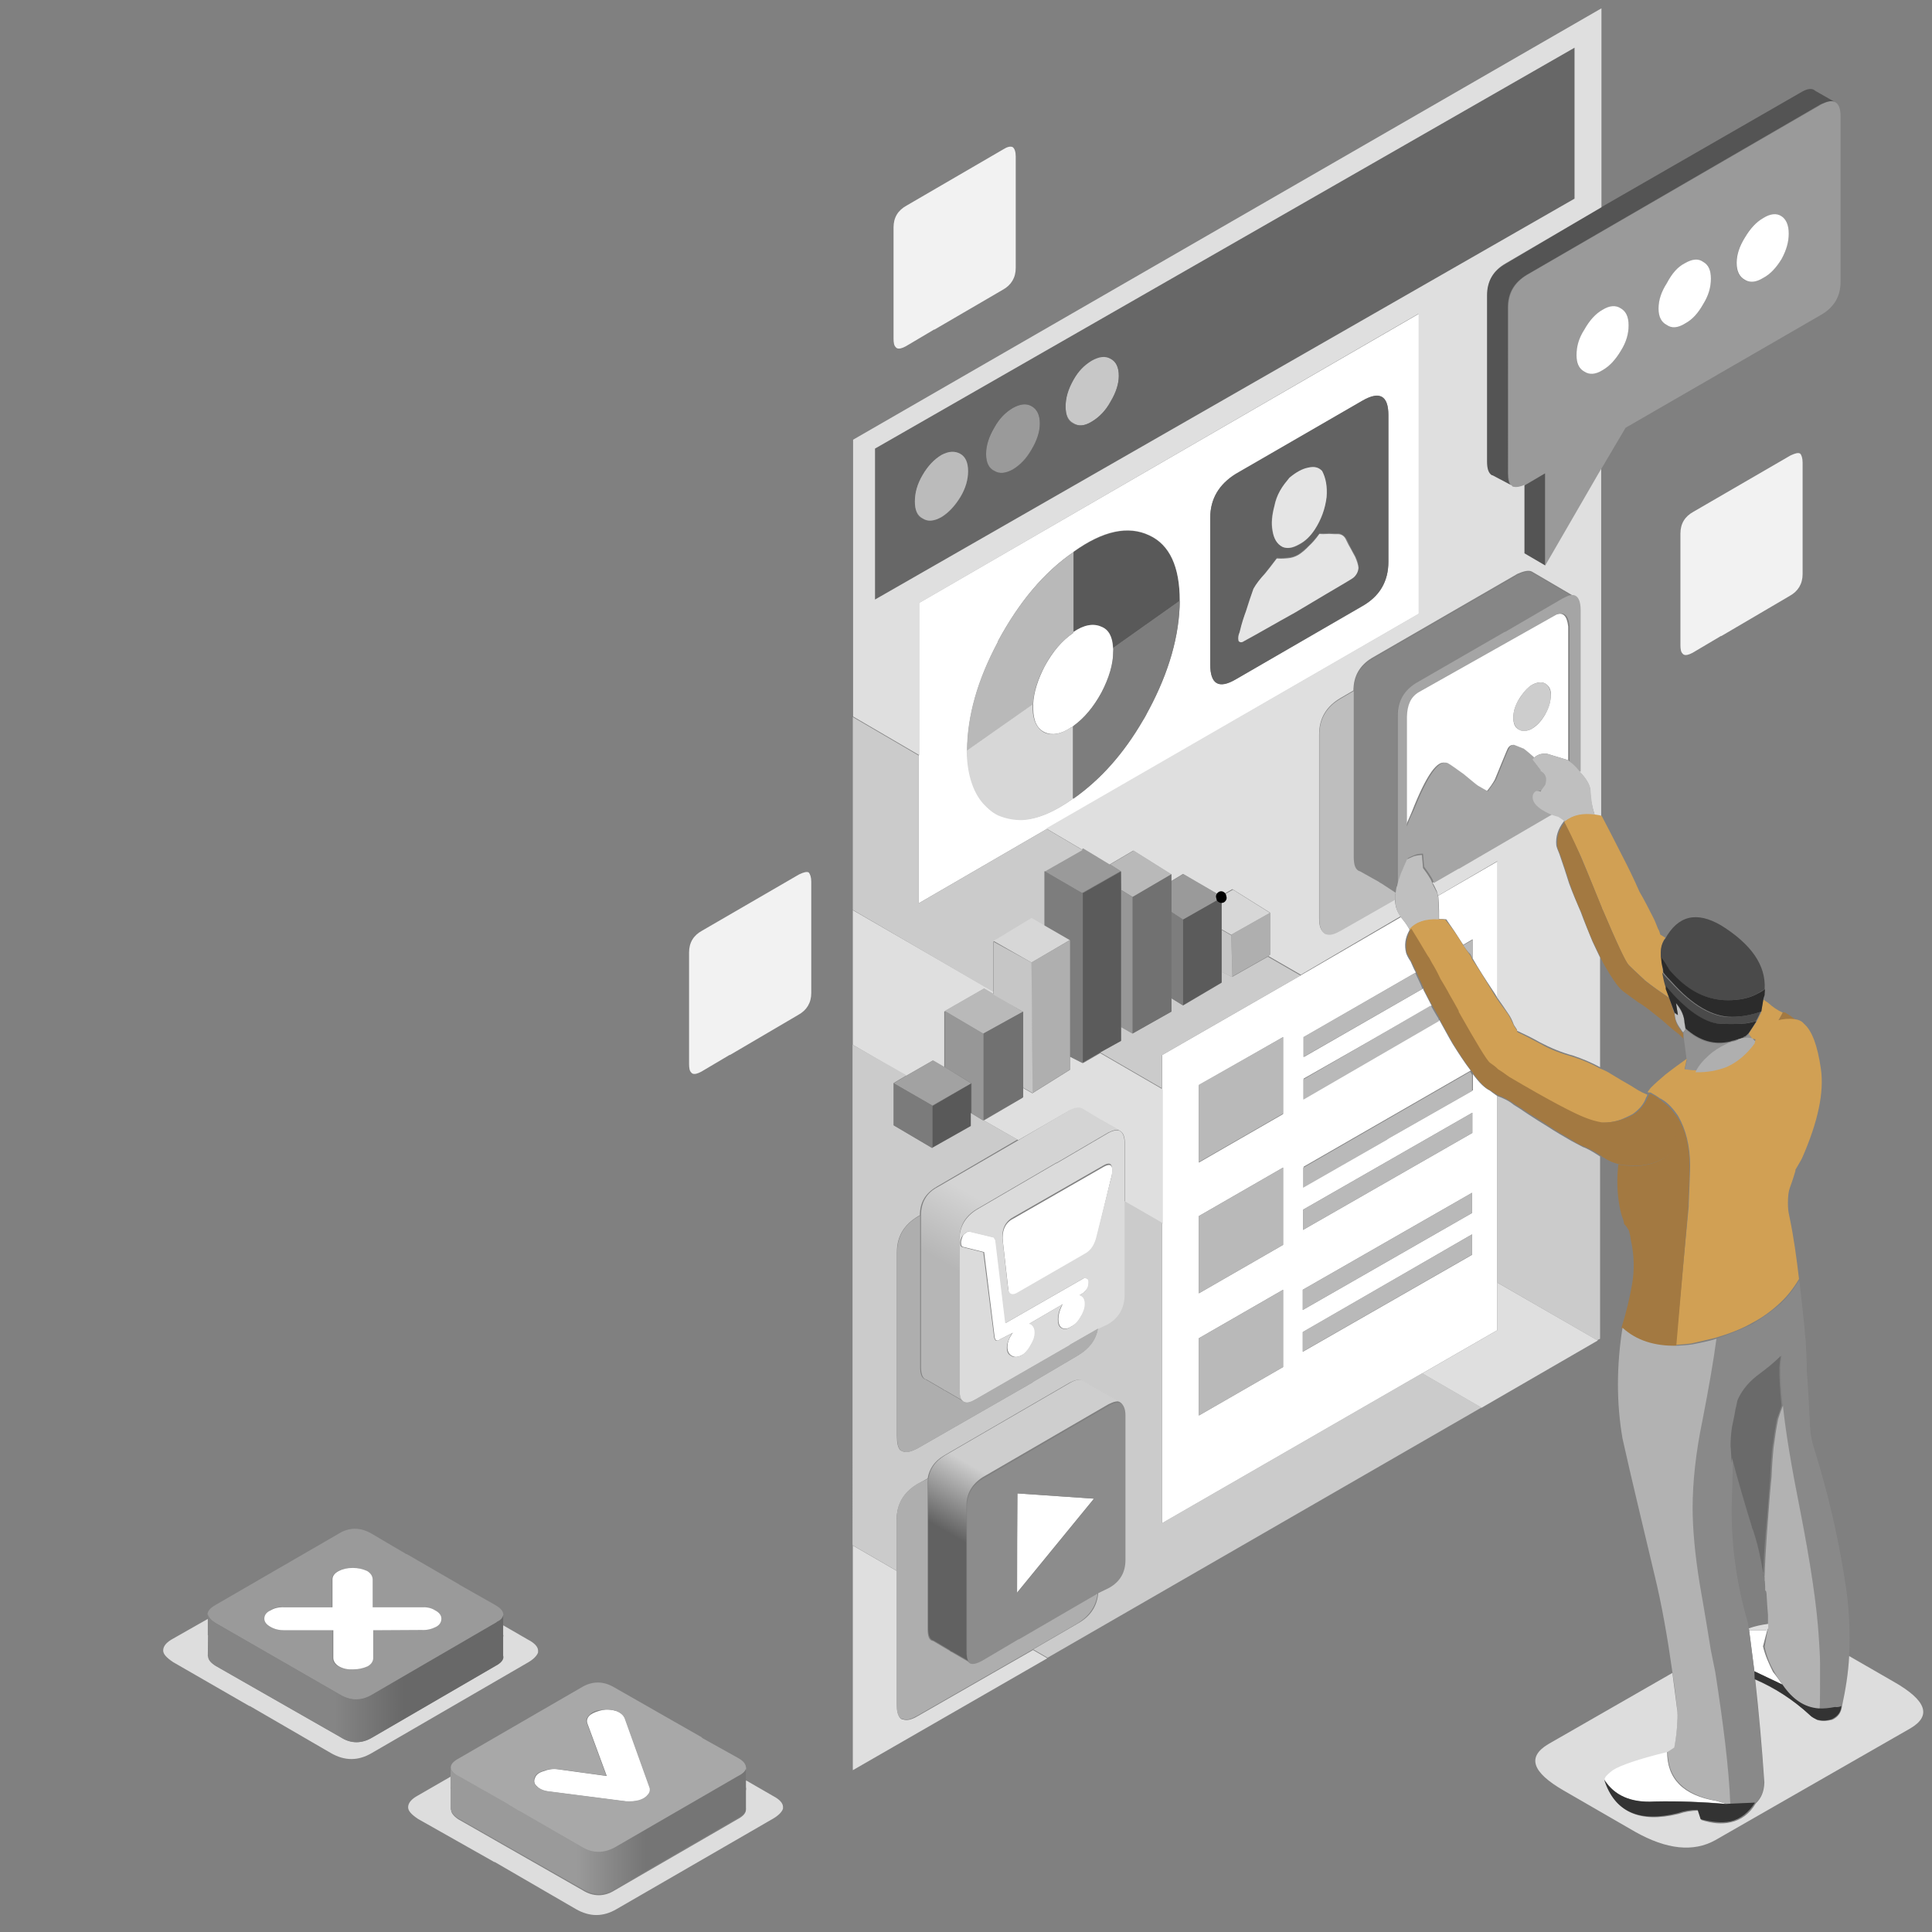<?xml version="1.0" encoding="utf-8"?>
<!-- Generator: Adobe Illustrator 24.0.2, SVG Export Plug-In . SVG Version: 6.00 Build 0)  -->
<svg version="1.1" id="Ebene_2_1_" xmlns="http://www.w3.org/2000/svg" xmlns:xlink="http://www.w3.org/1999/xlink" x="0px" y="0px"
	 viewBox="0 0 697.3 697.3" style="enable-background:new 0 0 697.3 697.3;" xml:space="preserve">
<rect x="0" y="0" width="697.3" height="697.3" fill="#808080" stroke="none"/>
<style type="text/css">
	.st0{fill-rule:evenodd;clip-rule:evenodd;fill:#9A9A9A;}
	.st1{fill-rule:evenodd;clip-rule:evenodd;fill:#545454;}
	.st2{fill-rule:evenodd;clip-rule:evenodd;fill:#C7C7C7;}
	.st3{fill-rule:evenodd;clip-rule:evenodd;fill:#676767;}
	.st4{fill-rule:evenodd;clip-rule:evenodd;fill:#BBBBBB;}
	.st5{fill-rule:evenodd;clip-rule:evenodd;fill:#595959;}
	.st6{fill-rule:evenodd;clip-rule:evenodd;fill:#FFFFFF;}
	.st7{fill-rule:evenodd;clip-rule:evenodd;fill:#626262;}
	.st8{fill-rule:evenodd;clip-rule:evenodd;fill:#E5E5E5;}
	.st9{fill-rule:evenodd;clip-rule:evenodd;fill:#DFDFDF;}
	.st10{fill-rule:evenodd;clip-rule:evenodd;fill:#CBCBCB;}
	.st11{fill-rule:evenodd;clip-rule:evenodd;fill:#7D7D7D;}
	.st12{fill-rule:evenodd;clip-rule:evenodd;fill:#B9B9B9;}
	.st13{fill-rule:evenodd;clip-rule:evenodd;fill:#D7D7D7;}
	.st14{fill-rule:evenodd;clip-rule:evenodd;fill:#AFAFAF;}
	.st15{fill-rule:evenodd;clip-rule:evenodd;fill:#C6C6C6;}
	.st16{fill-rule:evenodd;clip-rule:evenodd;fill:#A2A2A2;}
	.st17{fill-rule:evenodd;clip-rule:evenodd;fill:#7B7B7B;}
	.st18{fill-rule:evenodd;clip-rule:evenodd;fill:#979797;}
	.st19{fill-rule:evenodd;clip-rule:evenodd;fill:#717171;}
	.st20{fill-rule:evenodd;clip-rule:evenodd;fill:#5B5B5B;}
	.st21{fill-rule:evenodd;clip-rule:evenodd;fill:url(#SVGID_1_);}
	.st22{fill-rule:evenodd;clip-rule:evenodd;fill:#868686;}
	.st23{fill-rule:evenodd;clip-rule:evenodd;fill:#A5A5A5;}
	.st24{fill-rule:evenodd;clip-rule:evenodd;fill:#CDCDCD;}
	.st25{fill-rule:evenodd;clip-rule:evenodd;fill:#BFBFBF;}
	.st26{fill-rule:evenodd;clip-rule:evenodd;fill:#D1A054;}
	.st27{fill-rule:evenodd;clip-rule:evenodd;fill:#A37941;}
	.st28{fill-rule:evenodd;clip-rule:evenodd;fill:#BEBEBE;}
	.st29{fill-rule:evenodd;clip-rule:evenodd;fill:#4A4A4A;}
	.st30{fill-rule:evenodd;clip-rule:evenodd;fill:#2B2B2B;}
	.st31{fill-rule:evenodd;clip-rule:evenodd;fill:#929292;}
	.st32{fill-rule:evenodd;clip-rule:evenodd;fill:#898989;}
	.st33{fill-rule:evenodd;clip-rule:evenodd;fill:#6A6A6A;}
	.st34{fill-rule:evenodd;clip-rule:evenodd;fill:#B2B2B2;}
	.st35{fill-rule:evenodd;clip-rule:evenodd;fill:#DDDDDD;}
	.st36{fill-rule:evenodd;clip-rule:evenodd;fill:#333333;}
	.st37{fill-rule:evenodd;clip-rule:evenodd;fill:#DBDBDB;}
	.st38{fill-rule:evenodd;clip-rule:evenodd;fill:#AEAEAE;}
	.st39{fill-rule:evenodd;clip-rule:evenodd;fill:url(#SVGID_2_);}
	.st40{fill-rule:evenodd;clip-rule:evenodd;fill:#8C8C8C;}
	.st41{fill-rule:evenodd;clip-rule:evenodd;fill:#F2F2F2;}
	.st42{fill-rule:evenodd;clip-rule:evenodd;fill:url(#SVGID_3_);}
	.st43{fill-rule:evenodd;clip-rule:evenodd;fill:#A8A8A8;}
	.st44{fill-rule:evenodd;clip-rule:evenodd;fill:url(#SVGID_4_);}
</style>
<g>
	<path class="st0" d="M577.9,169.3l-20.2,34.9v-33.4l-6.8,4c-0.2,0.1-0.5,0.2-0.7,0.4c-1.7,0.7-2.9,1-3.8,0.7
		c-0.4,0-0.6-0.1-0.8-0.5c-0.8-0.8-1.2-2.4-1.2-4.7V111c0-5.2,2.3-9.1,6.8-11.8l106.2-61.5c2.3-1.2,3.8-1.6,5-0.8
		c1.2,0.6,1.9,2.3,1.9,5v59.8c0,5.2-2.3,9.1-6.8,11.8l-70.8,40.9L577.9,169.3z M372.3,146.6c2,1.1,3,3.2,3,6.2s-1,6.1-3,9.4
		c-1.9,3.2-4.1,5.6-6.8,7.2c-2.6,1.6-4.8,1.7-6.6,0.5c-2-1-3-3-3-6.1c0-3.1,1-6.2,3-9.6c1.9-3.2,4-5.5,6.6-7
		C368.2,145.8,370.3,145.5,372.3,146.6z M440.9,324l-13.9,7.9l-4.2-2.8v-11l4.3-2.6l13.6,7.9L440.9,324z M400.6,312l3.8,2.4
		l-13.9,7.9l-13.7-7.9l13.7-7.8l0.4-0.4L400.6,312z M645.6,84.3c0-3.1-0.8-5.2-2.8-6.2c-1.8-1-3.8-0.7-6.5,0.7
		c-2.6,1.6-4.8,3.7-6.6,7c-2,3.2-3,6.2-3,9.2c0,3,1,5,3,6.1c1.9,1,4,0.7,6.6-0.7c2.6-1.6,4.8-3.7,6.6-6.8
		C644.7,90.2,645.6,87.2,645.6,84.3z M617.5,100.6c0-3.1-0.8-5.2-2.8-6.1c-1.8-1.1-3.8-0.8-6.6,0.5c-2.6,1.6-4.8,3.8-6.5,7.2
		c-2,3.1-3,6.1-3,9.2c0,3,1,4.9,3,5.9c1.8,1.1,3.8,0.8,6.5-0.5c2.8-1.6,4.9-3.7,6.6-7C616.7,106.6,617.5,103.6,617.5,100.6z
		 M578.4,111.8c-2.6,1.6-4.8,3.8-6.6,7.2c-1.9,3.1-2.8,6.1-2.8,9.2c0,3,0.8,4.9,2.8,5.9c1.9,1.1,4,0.8,6.6-0.5
		c2.6-1.6,4.8-3.7,6.6-7c1.9-3.2,2.8-6.2,2.8-9.2c0-3-0.8-5-2.8-6.1C583.3,110.1,581,110.2,578.4,111.8z M74.9,582.6
		c0-1.1,1-2.3,3-3.4l44.4-25.7c3.7-2.3,7.7-2.3,11.6-0.1l12.9,7.6v-0.1l19,11h-0.1l12.9,7.3c1.8,1,2.8,2,3,3.1
		c0.1,0.2,0.1,0.5,0,0.7c-0.2,0.7-0.8,1.7-2,2.3c-0.2,0.1-0.5,0.2-0.7,0.5l-44.5,25.9c-3.7,2.3-7.7,2.3-11.6,0l-44.8-25.8
		c-1-0.6-1.9-1.2-2.3-1.9C75.2,583.6,75,583.1,74.9,582.6z M95.4,584.2c0,1.2,0.7,2.3,2.3,3c1.3,0.8,3,1.2,5,1.2H120v10
		c0,1.1,0.6,2.2,2,3c1.6,0.8,3.2,1.2,5.2,1.1c2,0,3.6-0.4,5.2-1.1c1.3-0.8,2-1.9,2-3v-10l17.4-0.1c2,0.1,3.6-0.2,5.2-1.1
		c1.3-0.7,2-1.8,2-3c0-1.1-0.7-2.2-2.3-3c-1.3-0.8-3-1.2-5-1.1h-17.4v-10c0-1.2-0.6-2.3-2-3.1c-1.6-0.7-3.2-1.1-5.2-1.1
		c-1.9,0-3.6,0.4-5,1.1c-1.6,0.8-2.3,1.9-2.3,3V580h-17.2c-2-0.1-3.6,0.2-5,1.1C96.2,582.1,95.4,582.9,95.4,584.2z"/>
	<path class="st1" d="M577.9,74.8l71.8-41.3c2.6-1.6,4.3-1.8,5.5-0.7l7,4c-1.1-0.6-2.8-0.2-5,0.8L551,99.2
		c-4.6,2.8-6.8,6.6-6.8,11.8v59.8c0,2.3,0.4,3.7,1.2,4.7l-6.8-3.6c-0.1-0.1-0.2-0.1-0.4-0.1c-1.1-0.7-1.7-2.4-1.7-5v-59.9
		c0-5.2,2.3-9,6.8-11.6L577.9,74.8z M557.7,204.1l-7.6-4.2v-24.6c0.2-0.1,0.5-0.2,0.7-0.4l6.8-4V204.1L557.7,204.1z"/>
	<path class="st2" d="M394,152.2c-2.6,1.6-4.8,1.7-6.6,0.5c-1.9-1-2.8-3-2.8-6.1c0-3.1,0.8-6.2,2.8-9.6c1.9-3.2,4-5.5,6.6-7
		c2.8-1.7,5-1.9,6.8-0.7c2,1.1,3,3.2,3,6.2c0,3-1,6.1-3,9.4C399,148.3,396.7,150.7,394,152.2z"/>
	<path class="st3" d="M372.3,146.6c-1.9-1.1-4.1-0.8-6.8,0.7c-2.6,1.6-4.8,3.7-6.6,7c-2,3.4-3,6.5-3,9.6c0,3.1,1,5.2,3,6.1
		c1.9,1.1,4,0.8,6.6-0.5c2.8-1.7,5-4,6.8-7.2c2-3.4,3-6.5,3-9.4C375.3,149.8,374.3,147.7,372.3,146.6z M394,152.2
		c2.8-1.7,5-4,6.8-7.1c2-3.4,3-6.5,3-9.4c0-3.1-1-5.2-3-6.2c-1.9-1.1-4.1-0.8-6.8,0.7c-2.6,1.6-4.8,3.7-6.6,7
		c-1.9,3.4-2.8,6.5-2.8,9.6c0,3.1,0.8,5.2,2.8,6.1C389.3,153.9,391.4,153.8,394,152.2z M346.6,163.8c-2-1.1-4.2-0.8-6.8,0.5
		c-2.8,1.7-5,4-6.8,7.2c-1.9,3.4-2.8,6.5-2.8,9.6s0.8,5.2,2.8,6.1c1.9,1.1,4.1,0.8,6.8-0.5c2.6-1.7,4.9-4,6.8-7.2
		c1.9-3.4,2.8-6.5,2.8-9.4C349.3,166.9,348.5,164.8,346.6,163.8z M315.8,216.4v-54.5L568.3,17.2v54.5L315.8,216.4z"/>
	<path class="st4" d="M346.6,163.8c1.9,1.1,2.8,3.2,2.8,6.2s-0.8,6.1-2.8,9.4c-2,3.2-4.2,5.6-6.8,7.2c-2.8,1.6-5,1.7-6.8,0.5
		c-1.9-1-2.8-3-2.8-6.1s0.8-6.2,2.8-9.6c1.9-3.2,4.1-5.6,6.8-7.2C342.4,162.8,344.6,162.7,346.6,163.8z"/>
	<path class="st5" d="M425.8,216.8l-24,17c-0.2-4-1.7-6.6-4.2-7.6c-2.9-1.3-6.2-0.7-10.1,1.9v-28.8v-0.1c10.8-7.6,19.8-9.5,27.3-5.9
		C422.1,196.7,425.8,204.6,425.8,216.8z M350.5,401.8v4.7l-14,7.9v-15.2l14-8.2V401.8z"/>
	<path class="st6" d="M425.8,216.8c0-12.2-3.6-20.2-11-23.6c-7.6-3.6-16.7-1.7-27.3,5.9v0.1c-10.7,7.3-19.7,18.1-27.3,32.2l-0.1,0.4
		c-7.2,13.6-10.9,26.5-11,38.9c0.1,8.5,2.2,14.9,5.9,19.1c1.6,1.9,3.2,3.4,5.4,4.3c2.9,1.1,5.6,1.7,8.5,1.7
		c5.6-0.2,11.9-2.9,18.7-7.8c9.7-6.7,18.1-16.1,25.1-28.3c0.7-1.2,1.3-2.5,2-3.6C421.9,242.5,425.7,229.2,425.8,216.8z M387.4,228.1
		c3.8-2.6,7.2-3.2,10.1-1.9c2.6,1,4,3.5,4.2,7.6c0.1,0.2,0.1,0.6,0.1,1.1c0,4.8-1.6,9.8-4.3,15.1c-2.9,5.3-6.2,9.2-10.1,12
		c0,0.1-0.1,0.1-0.1,0.1c-0.2,0.2-0.5,0.4-0.8,0.5c-3.6,2.4-6.7,2.9-9.4,1.7c-2.8-1.3-4.1-4.1-4.2-8.5c0-0.1,0-0.2,0-0.5
		c0-0.4,0-0.7,0-1.2c0.2-4.2,1.7-8.9,4.2-13.7c2.9-5.3,6.2-9.2,10.3-12C387.3,228.3,387.4,228.2,387.4,228.1z M436.8,186.9v52.9
		c0,7.1,3.1,8.9,9.2,5.4l45.7-26.4c6.2-3.6,9.4-8.9,9.4-16v-52.9c0-7-3.1-8.8-9.4-5.2l-45.6,26.5C440,174.8,436.8,180.1,436.8,186.9
		z M540.4,395.6v67.3v17.2l-27.1,15.6l-93.9,54.1V441.4v-48.5v-12.1l50.1-28.8l36.1-21c1.1,1.3,2.2,2.8,3,4.2
		c0.1,0.1,0.1,0.2,0.1,0.5c-1.6,2.8-1.9,5.5-1.2,8.3c0.2,0.6,0.7,1.7,1.6,3c0.6,1.3,1.2,2.8,1.9,4l-40.4,23.3v7.2l43-24.7
		c0.1,0.1,0.1,0.2,0.1,0.4c1,2,2,3.8,3,5.8l-46.2,26.3v7.3l49-28.4c1.7,3,3.2,5.9,4.8,8.6c2.2,3.5,4.2,6.6,6.5,9.6l-60.3,34.7v7.2
		L501,411v-0.1l30.6-17.4v-5.8c2.3,3.1,4.2,5,6.1,5.9C538.5,394.3,539.5,394.9,540.4,395.6z M463.1,374.3l-30.4,17.4v27.9l30.4-17.5
		V374.3z M331.7,272.5v-54.9l180.5-104.4v108.3l-134.4,77.7L331.6,326v-53.4h0.1V272.5z M645.6,84.3c0,2.9-0.8,5.9-2.6,9.2
		c-1.9,3.1-4,5.4-6.6,6.8c-2.6,1.6-4.8,1.8-6.6,0.7c-2-1.1-3-3.1-3-6.1c0-3,1-6,3-9.2c1.9-3.2,4-5.5,6.6-7c2.6-1.6,4.8-1.8,6.5-0.7
		C644.7,79.1,645.6,81.3,645.6,84.3z M578.4,111.8c2.6-1.6,4.8-1.7,6.6-0.5c1.9,1.1,2.8,3.1,2.8,6.1c0,3-0.8,6-2.8,9.2
		c-1.9,3.2-4,5.5-6.6,7c-2.6,1.6-4.8,1.7-6.6,0.5c-1.9-1-2.8-3-2.8-5.9c0-3.1,0.8-6.1,2.8-9.2C573.7,115.6,575.9,113.2,578.4,111.8z
		 M617.5,100.6c0,3-0.8,6-2.8,9.2c-1.8,3.2-3.8,5.5-6.6,7c-2.6,1.6-4.8,1.7-6.5,0.5c-2-1-3-3-3-5.9c0-3.1,1-6.1,3-9.2
		c1.8-3.4,3.8-5.8,6.5-7.2c2.8-1.6,4.9-1.7,6.6-0.5C616.7,95.6,617.5,97.6,617.5,100.6z M566.5,274.8c-0.2-0.1-0.5-0.2-0.7-0.5
		l-7.6-2.3c-2-0.1-3.5,0.4-4.7,1.7c-1.9-1.7-3.2-2.8-4.2-3.5c-0.1,0-0.2,0-0.4-0.1c-1.6-0.6-2.5-1-3-1.2c-0.7,0-1.2,0.4-1.7,1.2
		c-0.5,1-2,4.8-4.7,11.3c-0.7,1.3-1.8,2.9-3,4.3l-3.5-2c-0.7-0.6-2.5-2-5.2-4.2c-2.8-2.2-4.7-3.5-5.8-4c-3.1-1.6-7.2,4.2-12.4,17.4
		c-0.8,2-1.7,3.7-2.3,5.5v-39.6c0.1-4.2,1.7-7.2,4.3-8.9l49.7-28c2.8-1.1,4.2,0.2,4.7,4.2v48.7h0.4V274.8z M557.7,246.7
		c-1.3-0.7-3-0.5-4.8,0.5c-1.3,0.8-2.6,2.2-3.6,3.6c-0.4,0.5-0.7,1-1.1,1.6c-1.3,2.3-2,4.3-2,6.6c0,2.3,0.6,3.6,2,4.3
		c0.4,0.2,0.7,0.4,1.1,0.4c1.1,0.2,2.4,0,3.6-0.7c1.9-1.1,3.5-2.9,4.8-5.2c1.3-2.4,2-4.7,2-6.8C559.9,249.1,559.2,247.6,557.7,246.7
		z M519.1,323.3l21.4-12.4v49.3c-0.6-1-1.2-2-1.9-3c-2.4-3.6-4.8-7.3-7.1-11.3V339l-3.4,2c-2-3.2-4-6.2-6.1-9.2
		c-0.8-0.1-1.8-0.1-2.6-0.1c0-2,0-3.8-0.1-5.9C519.2,325.1,519.2,324.1,519.1,323.3z M531.3,445.5l-61.1,35.3v7.1l61.1-35V445.5z
		 M531.3,430.5l-61.1,35v7.3l61.1-35V430.5z M643.3,608l-10.1-4.8l-1.9-14.8h6.2l0.5-0.7l-1.7,6.5c0.8,3.4,2.2,6.4,3.6,9.2
		C641.2,605,642.3,606.6,643.3,608z M601.7,632c-0.1,10,5.8,16,17.8,18c1.3,0.4,2.6,0.7,3.6,1.1c-8.6-0.8-17.3-1.1-25.8-0.8
		c-8.5,0.5-14.5-2.2-18.1-7.8c-0.6-0.7,0.2-2,2.8-3.8C584.6,636.7,591.3,634.7,601.7,632z M463.1,421.4l-30.4,17.5v27.9l30.4-17.5
		V421.4z M470.3,443.9l61.1-35v-7.3l-61.1,35V443.9z M400.9,425.6l-5,20.9c-0.7,3.1-2.3,5.3-4.3,6.5l-24.1,13.9
		c-2.3,1.3-3.5,0.7-3.6-1.7l-1.9-16.8c-0.5-4.1,0.7-7.1,3.8-8.6l32.6-18.7c2.2-1.2,3.1-0.7,3.1,1.6
		C401.4,423.4,401.3,424.4,400.9,425.6z M463.1,465.5L432.7,483v27.9l30.4-17.5V465.5z M348.6,445c0.5-0.5,1-0.6,1.6-0.5l8.3,2
		c0.2,0,0.4,0.1,0.5,0.4c0.1,0.2,0.2,0.5,0.4,0.7l3.6,29.9l27.9-16c0.5-0.4,1-0.4,1.6,0c0.4,0.1,0.5,0.5,0.5,1.2
		c0,0.7-0.1,1.6-0.5,2.3c-0.5,0.7-1,1.2-1.6,1.7l-1.2,0.7c0.1,0,0.2,0,0.4,0.1c1,0.5,1.6,1.6,1.6,3c0,1.7-0.5,3.2-1.6,4.8
		c-1,1.8-2.2,2.9-3.5,3.5c-1.2,0.8-2.4,1-3.4,0.4c-0.8-0.5-1.2-1.6-1.2-3.1s0.4-3,1.2-4.7c0.1-0.2,0.2-0.5,0.4-0.7l-12,7
		c0.1,0.1,0.2,0.1,0.4,0.1c1,0.6,1.6,1.7,1.6,3.1c0,1.6-0.5,3-1.6,4.7c-0.8,1.8-2,3-3.4,3.6c-1.3,0.7-2.5,0.7-3.4,0.1
		c-1-0.5-1.6-1.6-1.6-3c0-1.6,0.5-3.1,1.6-4.8c0.1-0.1,0.2-0.2,0.4-0.5l-4.7,2.4c-0.5,0.4-0.8,0.5-1.2,0.4c-0.4-0.2-0.6-0.6-0.7-1.2
		l-3.8-30.7l-7.6-1.9c-0.5-0.1-0.7-0.5-0.7-1.1c-0.1-0.6,0-1.3,0.4-2.3C347.5,445.8,347.9,445.4,348.6,445z M367.2,539l27.6,1.9
		L366.9,575L367.2,539z M222.6,617.6c1.6,0.6,2.5,1.6,3,2.6l9,25.1c0.2,1,0,1.9-0.7,2.6c-0.7,0.8-1.8,1.6-3.1,1.9
		c-1.6,0.4-3,0.5-4.7,0.4l-28-3.6c-1.9-0.2-3.4-0.8-4.3-1.9c-1-0.8-1.2-1.9-0.7-3c0.4-1.1,1.3-1.9,3-2.4c1.8-0.7,3.5-1,5.4-0.7
		l17.5,2.4l-7-19c-0.4-1.1,0-2.2,1.1-3.1c1.1-0.8,2.6-1.3,4.3-1.7C219,616.9,220.8,617,222.6,617.6z M95.4,584.2
		c0-1.2,0.7-2.3,2.3-3c1.3-0.8,3-1.2,5-1.1H120v-10.1c0-1.1,0.7-2.2,2.3-3c1.3-0.7,3-1.1,5-1.1c2,0,3.6,0.4,5.2,1.1
		c1.3,0.8,2,1.9,2,3.1v10h17.5c2-0.1,3.6,0.2,5,1.1c1.6,0.8,2.3,1.9,2.3,3c0,1.2-0.6,2.3-2,3c-1.6,0.8-3.2,1.2-5.2,1.1l-17.4,0.1v10
		c0,1.1-0.6,2.2-2,3c-1.6,0.7-3.2,1.1-5.2,1.1c-2,0.1-3.6-0.2-5.2-1.1c-1.3-0.8-2-1.9-2-3v-10h-17.6c-2,0-3.6-0.4-5-1.2
		C96.2,586.4,95.4,585.4,95.4,584.2z"/>
	<path class="st7" d="M452.4,212.5c-0.8,2.2-1.8,4.7-2.6,7.8c-0.6,1.7-1.3,4.1-2.3,7.6c-0.5,1.1-0.6,2.2-0.4,3.1
		c0.5,0.7,1.1,0.7,2,0.1c4.6-2.5,10.7-5.9,18.4-10.3c9-5.3,15-8.9,18.2-10.8c1.3-0.7,2.4-1.3,3-1.9c1-1,1.6-2.2,1.7-3.4
		c-0.1-1.2-0.5-2.6-1.2-4l-1.9-3.5c-0.6-1.3-1.1-2.4-1.6-3.1c-0.6-0.8-1.3-1.3-2.4-1.6c-0.8,0-2,0-3.5-0.1c-1.6,0.1-2.6,0.1-3.5,0
		c-1.7,2.2-2.9,3.5-3.6,4.2c-1.6,1.6-2.9,2.6-4,3.4c-1.2,0.7-2.5,1.1-3.8,1.2c-1,0.2-2.4,0.2-4,0.1c-1.9,2.4-3.2,4.1-4.2,5.4
		C455,208.8,453.4,210.7,452.4,212.5z M462.9,197.4c1.7,0.7,3.5,0.5,5.8-0.7c2.3-1.1,4.1-3,5.8-5.5c2.4-3.5,3.7-7.3,4.2-11.6
		c0.4-3.7-0.1-7-1.6-9.4c-1.1-1.6-2.9-1.9-5.2-1.2c-2.2,0.5-4.2,1.8-6.6,3.6c-1.2,1.3-2.4,2.9-3.4,4.7c-1,1.8-1.7,3.5-2,5.4
		c-1,3.5-1.2,6.5-0.7,9C459.8,194.4,461.1,196.3,462.9,197.4z M436.8,186.9c0-6.8,3.1-12.1,9.2-15.9l45.7-26.4
		c6.2-3.6,9.4-1.9,9.4,5.2v52.9c0,7.1-3.1,12.5-9.4,16L446,245.2c-6.1,3.6-9.2,1.8-9.2-5.4V186.9z"/>
	<path class="st8" d="M462.9,197.4c-2-1-3.2-3-3.6-5.9c-0.5-2.6-0.2-5.6,0.7-9c0.4-1.9,1-3.6,2-5.4c1-1.8,2.2-3.2,3.4-4.7
		c2.4-2,4.6-3.2,6.6-3.6c2.4-0.6,4-0.1,5.2,1.2c1.3,2.5,1.9,5.6,1.6,9.4c-0.5,4.1-1.9,8-4.2,11.6c-1.7,2.6-3.5,4.3-5.8,5.5
		C466.5,197.8,464.6,198.1,462.9,197.4z M452.4,212.5c1-1.8,2.4-3.6,4.2-5.5c1-1.2,2.4-3,4.2-5.4c1.8,0.1,3.1,0,4-0.1
		c1.3-0.1,2.6-0.5,3.8-1.2c1.2-0.7,2.6-1.9,4-3.4c0.8-0.7,2.2-2.2,3.6-4.2c0.8,0.1,2,0.1,3.5,0c1.6,0.1,2.6,0.1,3.5,0.1
		c1,0.1,1.8,0.6,2.4,1.6c0.4,0.7,0.8,1.8,1.6,3.1l1.9,3.5c0.7,1.6,1.1,2.9,1.2,4c-0.1,1.2-0.6,2.4-1.7,3.4c-0.6,0.5-1.7,1.1-3,1.9
		c-3.2,1.9-9.2,5.4-18.2,10.8c-7.8,4.3-13.9,7.9-18.4,10.3c-0.8,0.6-1.6,0.5-2-0.1c-0.2-1-0.1-2,0.4-3.1c0.8-3.5,1.7-6,2.3-7.6
		C450.8,217.1,451.7,214.5,452.4,212.5z"/>
	<path class="st9" d="M557.7,204.1l20.2-34.9v125.6c-0.7-0.2-1.6-0.4-2.3-0.5c-1-3.1-1.6-5.9-1.6-8.5c0-2.2-1.3-4.6-4-7.3v-58.1
		c0-2.9-0.6-4.6-1.9-5.2l-15.2-8.9c-1.1-0.6-2.9-0.2-5.2,0.8l-52.6,30.4c-4.3,2.6-6.6,6.5-6.6,11.6v0.1l-4.8,2.8
		c-5,3-7.6,7.2-7.6,13.1v66.4c0,2.5,0.5,4.1,1.6,5c0.2,0.2,0.5,0.4,0.8,0.5c1.3,0.4,3.1-0.1,5.2-1.2l19.8-11.3c0,2.4,0.6,4.3,2,6.2
		l-36,21.1l-11.8-6.8l0.7-0.4v-15.2l-13.6-8.5l-4.2,2.4l-13.6-7.9l-4.3,2.6v-2.4l-13.7-8.6l-8.5,5l-9.6-5.8l-0.4,0.4l-12.9-7.6
		L512,221.5V113.2L331.7,217.7v54.8l-23.8-13.9v-99.9L578,3v71.8L543.5,95c-4.6,2.6-6.8,6.5-6.8,11.6v59.9c0,2.6,0.5,4.2,1.7,5
		c0.1,0,0.2,0,0.4,0.1l6.8,3.6c0.2,0.4,0.5,0.5,0.8,0.5c1,0.2,2.3,0,3.8-0.7v24.7L557.7,204.1z M540.4,462.9l36.3,20.9l-42,24.3
		l-21.4-12.4l27.1-15.6V462.9L540.4,462.9z M307.8,557.8l15.9,9.2v48.3c0,2.4,0.4,3.8,1.2,4.8c0.4,0.4,0.7,0.5,1.1,0.5
		c1.2,0.5,3,0.1,5.2-1.2l41.5-23.8l0.1-0.1l5.2,3l-70.2,40.4v-81H307.8z M307.8,377.1v-48.6l50.7,29.3v1.1l-3.4-2l-14.3,8.2v20.3
		l-4.2-2.6l-9.6,5.5L307.8,377.1z M315.8,216.4L568.3,71.7V17.2L315.8,161.9V216.4z M367.5,411.5l-12.4-7.1l14-8.2v-3.6l3.5,2
		l13.6-8.5v-4.8l4.7,2.4l6.2-3.6l22.6,13.1v48.5l-13.7-7.9v-20.9c0-2.5-0.5-4-1.7-4.7l-6.8-3.8h-0.1l-7-4.2
		c-1.1-0.5-2.6-0.1-4.7,0.8L367.5,411.5z M540.4,360.1v-49.3L519,323.3c-0.1-0.5-0.2-1-0.4-1.6c-0.5-1.1-1-2.2-1.6-3.1l9-5.2v0.1
		l33.7-19.8c0.8,0.4,1.8,0.6,2.6,0.8c0.7,0.4,1.6,0.8,2.4,1.7c-0.1,0-0.2,0.1-0.4,0.4c-2,2.6-2.9,5.4-2.6,8.5
		c0.1,0.6,0.5,1.7,1.1,3.1c1.2,3.5,2.4,7,3.5,10.6c1.3,3.6,2.8,7,4.2,10.3c1.3,3.6,2.8,7.1,4.2,10.6c1,2.2,1.9,4,2.8,5.9v39.6
		c-3.2-1.8-6.5-3.1-9.7-4.2c-4.1-1.1-8.2-2.8-12-4.8c-2.8-1.6-5.5-2.9-8.3-4.2v-0.4c-0.4-0.6-0.7-1.1-1.1-1.7c-0.6-1.6-1.2-2.9-2-4
		C543.2,364.1,541.9,362.2,540.4,360.1z"/>
	<path class="st10" d="M540.4,462.9v-67.3c0.7,0.2,1.3,0.5,2,0.8c1.7,0.7,3,1.6,4,2.4c1.2,0.7,3,1.9,5.2,3.4c2.4,1.6,4.7,3,6.8,4.3
		c2.9,1.9,5.8,3.6,8.6,5.2c1,0.6,2.5,1.3,4.3,2.3c1.8,0.6,3.7,1.8,6.2,3.4v65.8l-1.1,0.5L540.4,462.9z M307.8,328.4v-69.6l23.8,13.9
		v53.3l46.2-26.8l12.9,7.6l-13.7,7.8v19.8l-4.8-2.8l-13.7,8.3v18.1L307.8,328.4z M307.8,377.1l19.4,11l-4.7,2.8v15.2l13.9,8.2
		l14-7.9v-4.7l4.3,2.6l0.1-0.1l12.4,7.1l-29.1,17c-4,2.3-6.1,5.6-6.1,10.3l-0.7,0.4c-5,3-7.6,7.2-7.6,12.9v66.5c0,2.5,0.4,4.1,1.2,5
		c0.4,0.2,0.7,0.4,1.1,0.5c1.2,0.4,3,0,5.2-1.2l41.5-23.8v-0.1l16.3-9.6c4-2.4,6.5-5.6,7.2-9.7l3.4-1.9c4-2.4,6.1-5.9,6.1-10.8
		v-33.4l13.7,7.9v108.4l93.9-54.1l21.4,12.4l-156.6,90.3l-5.2-3l16.2-9.4c4.6-2.6,7-6.4,7.3-11.3l3.4-2c3.8-2.3,5.9-5.6,5.9-10.1
		v-52.2c0-2.4-0.5-3.7-1.6-4.3l-13.7-7.8c-1-0.5-2.5-0.1-4.3,0.8l-45.5,26.4c-3.2,1.9-5.2,4.6-5.8,8.2l-3.6,2c-5,3-7.6,7.2-7.6,13.1
		v18.2l-15.9-9.2V377.1H307.8z M419.6,392.9L397,379.8l7.6-4.2v-5l4.2,2.4l14-7.9v-4.8l4.2,2.6l13.9-8.2v-4l3.8,1.9l12.9-7.3
		l11.8,6.8l-50.1,28.8v12h0.2V392.9z"/>
	<path class="st11" d="M401.8,233.9l24-17c-0.1,12.4-3.8,25.6-11.3,39.5c-0.6,1.2-1.2,2.5-2,3.6c-7,12-15.4,21.5-25.1,28.3v-26.2
		c3.8-2.8,7.2-6.7,10.1-12c3-5.3,4.3-10.3,4.3-15.1C401.9,234.5,401.9,234.1,401.8,233.9z M390.7,322.4v61.3l-4.7-2.4v-41.9l-9-5.2
		v-19.8L390.7,322.4z M427,331.9v31l-4.2-2.6v-31.1L427,331.9z"/>
	<path class="st12" d="M387.4,199.3v28.8c0,0.1,0,0.2-0.1,0.4c-4,2.8-7.6,6.7-10.3,12c-2.6,4.8-4,9.4-4.2,13.7l-23.8,16.7
		c0.1-12.4,3.7-25.4,11-38.9l0.1-0.4C367.7,217.4,376.7,206.7,387.4,199.3z M404.5,314.4l-3.8-2.4l8.5-5l13.7,8.6l-14,8.2l-4.2-2.6
		L404.5,314.4L404.5,314.4z M369.1,365.2l-14.3,7.9l-13.9-8.2l14.3-8.2l3.4,2L369.1,365.2z M510.8,351.1c0.8,1.9,1.8,3.7,2.6,5.8
		l-43,24.6v-7.2L510.8,351.1z M516.4,362.9c0.7,1.3,1.6,2.8,2.3,4c0.4,0.5,0.6,1,0.7,1.6l-49,28.4v-7.3L516.4,362.9z M463.1,374.3
		v27.6l-30.4,17.5v-27.9L463.1,374.3z M528.1,341.2l3.4-2v6.8c-0.2-0.5-0.5-1-0.8-1.6C529.6,343.4,528.9,342.3,528.1,341.2z
		 M531.3,387.9v5.9l-30.6,17.4v0.1l-30.4,17.4v-7.2l60.3-34.7c0.2,0.2,0.4,0.5,0.5,0.8L531.3,387.9z M531.3,445.5v7.3l-61.1,35v-7.1
		L531.3,445.5z M531.3,430.5v7.3l-61.1,35v-7.3L531.3,430.5z M470.3,443.9v-7.3l61.1-35v7.3L470.3,443.9z M463.1,421.4v27.9
		l-30.4,17.5v-27.9L463.1,421.4z M463.1,465.5v27.9l-30.4,17.5V483L463.1,465.5z"/>
	<path class="st13" d="M387.4,288.2c-6.8,4.9-13.1,7.6-18.7,7.8c-2.9,0-5.6-0.5-8.5-1.7c-2.2-1.1-3.8-2.6-5.4-4.3
		c-3.7-4.2-5.8-10.8-5.9-19.1l23.8-16.7c0,0.5,0,0.8,0,1.2c0,0.2,0,0.4,0,0.5c0.1,4.2,1.6,7.1,4.2,8.5c2.8,1.2,5.9,0.6,9.4-1.7
		c0.4-0.1,0.6-0.2,0.8-0.5c0.1,0,0.1,0,0.1-0.1v26h0.1V288.2z M458.4,329.5l-14,7.9l-3.5-2V324l-0.1-0.5l4.2-2.4L458.4,329.5z
		 M372.3,347.4l-13.7-7.8l13.7-8.3l4.8,2.8l9,5.2L372.3,347.4z"/>
	<path class="st14" d="M457.7,345.1l-12.9,7.3l-0.4-15.1l14-7.9v15.2L457.7,345.1z M386.2,339.3v41.9v4.8l-13.6,8.5l-0.4-47.1
		L386.2,339.3z"/>
	<path class="st15" d="M372.3,347.4l0.4,47.1l-3.5-2v-27.3l-10.6-6.2v-1.1v-18L372.3,347.4z M440.9,350.8v-15.2l3.5,2l0.4,15.1
		L440.9,350.8z"/>
	<polygon class="st16" points="341.1,385.2 350.5,391 336.5,399 322.6,391 327.2,388.2 336.8,382.7 	"/>
	<polygon class="st17" points="336.5,399 336.5,414.4 322.6,406.2 322.6,391 	"/>
	<path class="st18" d="M341.1,385.2v-20.3l13.9,8.2v31.4l-4.3-2.6V391L341.1,385.2z M408.8,373.1l-4.2-2.4v-49.5l4.2,2.6V373.1z"/>
	<path class="st19" d="M422.8,360.3v4.8l-14,7.9v-49.3l14-8.2v2.4v11V360.3z M355.1,404.2l-0.1,0.1V373l14.3-7.9v27.3v3.6
		L355.1,404.2z"/>
	<path class="st20" d="M390.7,322.4l13.9-7.9v6.8v49.4v5l-7.6,4.2l-6.2,3.6v-61.3h-0.1V322.4z M427,331.9l13.9-7.9v11.4v15.2v4
		l-13.9,8.2V331.9L427,331.9z"/>
	
		<linearGradient id="SVGID_1_" gradientUnits="userSpaceOnUse" x1="328.216" y1="584.922" x2="383.293" y2="489.584" gradientTransform="matrix(1 0 0 1 0 -94)">
		<stop  offset="0.333" style="stop-color:#B6B6B6"/>
		<stop  offset="0.573" style="stop-color:#D4D4D4"/>
	</linearGradient>
	<path class="st21" d="M404.2,408c-1-0.5-2.5-0.1-4.3,0.8l-18.6,10.9v-0.1l-28.8,16.8c-4.1,2.5-6.2,6-6.2,10.8v54.1
		c0,2.2,0.4,3.5,1.2,4.2l-6.2-3.6c-0.2,0-0.5-0.1-0.7-0.4l-6.2-3.6c-1.3-0.2-2-1.8-2-4.7v-54.5c0-4.7,2-8.2,6.1-10.3l29.3-17
		l18-10.6c2-1.1,3.5-1.3,4.7-0.8l7,4.2h0.1L404.2,408z"/>
	<path class="st22" d="M504.1,319.8c-0.1,0.7-0.2,1.6-0.4,2.4l-5.2-3.1c-0.4-0.1-0.6-0.2-0.8-0.5l-6.8-3.8c-1.6-0.4-2.3-2.2-2.3-5.2
		v-59.9v-0.1c0-5.2,2.3-9,6.6-11.6l52.6-30.4c2.4-1.2,4-1.6,5.2-0.8l15.2,8.9c-1.1-0.5-2.8-0.1-4.8,1.1l-20.6,12v-0.1L511,247
		c-4.6,2.8-6.8,6.6-6.8,11.8V319C504.1,319,504.1,319.3,504.1,319.8z"/>
	<path class="st23" d="M570.1,278.5c-1-1.2-2.3-2.5-3.6-3.6v-48.9c-0.4-3.8-1.9-5.4-4.7-4.2l-49.7,28c-2.9,1.7-4.2,4.6-4.3,8.9v39.6
		c0.6-1.8,1.3-3.6,2.3-5.5c5.2-13,9.2-18.7,12.4-17.4c1.1,0.6,3,2,5.8,4c2.8,2.3,4.3,3.6,5.2,4.2l3.5,2c1.2-1.7,2.3-3.1,3-4.3
		c2.6-6.5,4.1-10.2,4.7-11.3c0.4-0.8,0.8-1.2,1.7-1.2c0.5,0.2,1.6,0.6,3,1.2c0.1,0.1,0.2,0.1,0.4,0.1c1,0.7,2.4,1.9,4.2,3.5
		c-0.1,0.1-0.2,0.2-0.4,0.4l3.1,4h-0.4c2.2,1,2.8,2.8,1.9,5.2c-0.8,1.2-1.3,2-1.6,2.4c-1.3-0.5-2.3-0.1-2.8,1.1
		c-0.8,2.6,1.2,5,6.5,7.2l-33.8,19.7v-0.1l-9,5.2c-0.2-0.8-0.6-1.7-1.1-2.4c-0.7-1.2-1.6-2.4-2.4-3.5l-0.4-4.7c-1,0-1.9,0.1-2.8,0.4
		c-0.8,0.4-1.8,0.7-2.6,1.2c-1.7,3.1-2.9,6.4-3.6,9.7l-0.1,0.1c0-0.5,0-0.8,0-1.2v-60.1c0-5.2,2.3-9.1,6.8-11.8l31.9-18.4v0.1
		l20.6-12c2.2-1.2,3.6-1.7,4.8-1.1c1.2,0.6,1.9,2.4,1.9,5.2v58.3H570.1z"/>
	<path class="st24" d="M557.7,246.7c1.3,0.8,2,2.4,2,4.3c0,2.3-0.6,4.6-2,6.8c-1.3,2.3-3,4-4.8,5.2c-1.3,0.7-2.6,1-3.6,0.7
		c-0.4,0-0.7-0.1-1.1-0.4c-1.3-0.7-2-2.3-2-4.3c0-2.3,0.6-4.3,2-6.6c0.4-0.5,0.7-1,1.1-1.6c1.1-1.7,2.4-2.9,3.6-3.6
		C554.8,246.2,556.5,246,557.7,246.7z"/>
	<path class="st25" d="M509.1,335.3c-0.1,0.1-0.2,0.2-0.4,0.5c0-0.2,0-0.4-0.1-0.5c-0.8-1.6-1.9-2.9-3-4.2c-1.3-1.9-2-3.8-2-6.2
		c0-0.4,0-0.6,0-0.8c0-0.6,0-1.1,0.1-1.7c0.1-0.8,0.2-1.7,0.4-2.4l0.1-0.1c0.8-3.5,2.2-6.7,3.6-9.7c0.8-0.5,1.8-0.8,2.6-1.2
		c0.8-0.2,1.8-0.4,2.8-0.4l0.4,4.7c0.8,1.1,1.7,2.3,2.4,3.5c0.5,0.7,0.8,1.6,1.1,2.4c0.5,1,1,2,1.6,3.1c0.1,0.5,0.2,1,0.4,1.6
		c0.1,0.8,0.1,1.8,0.1,2.6c0.1,2,0.1,3.8,0.1,5.9C514.9,331.6,511.5,332.6,509.1,335.3z M575.6,294.2c-4.3-0.6-8,0.1-10.8,2.3
		c-0.8-0.7-1.7-1.2-2.4-1.7c-0.8-0.2-1.8-0.5-2.6-0.8c-5.2-2.3-7.2-4.7-6.5-7.2c0.5-1.2,1.3-1.7,2.8-1.1c0.1-0.4,0.6-1.1,1.6-2.4
		c0.8-2.5,0.2-4.1-1.9-5.2h0.4l-3.1-4c0.1-0.1,0.2-0.2,0.4-0.4c1.1-1.2,2.6-1.8,4.7-1.7l7.6,2.3c0.2,0.2,0.5,0.4,0.7,0.5
		c1.6,1.2,2.8,2.5,3.6,3.6c2.8,2.9,4,5.3,4,7.3C574.3,288.4,574.6,291.2,575.6,294.2z M608.3,371.5l-0.8,1.1
		c-0.4-0.4-0.6-0.7-0.8-1.1c-1.3-1.7-2.2-3.5-2.3-5.8l1.2,0.8l-0.7-4.3c2,2.4,3,4.8,3.1,7.2C608,370.2,608.1,370.8,608.3,371.5z"/>
	<path class="st26" d="M602.4,360.1c-2.8-1.9-5.6-3.8-8.6-6.2c-3.1-2.9-5.2-4.8-6.1-5.8c-1.1-1.1-4.1-7.7-9.2-19.6
		c-0.2-0.5-0.4-0.8-0.5-1.2c-4.6-11.3-7.2-17.9-8.2-19.8c-1.9-3.8-3.6-7.6-5.2-10.8c0.1-0.2,0.2-0.4,0.4-0.4
		c2.8-2.2,6.2-2.9,10.8-2.3c0.7,0.1,1.6,0.2,2.3,0.5c2.4,4.6,4.7,9,7,13.6c2.4,4.6,4.6,9.1,6.6,13.7c1.8,3.1,3.4,6.2,5,9.4
		c0.7,1.3,1.2,2.8,1.7,4c0.4,0.6,0.6,1.2,0.8,2v0.1c0.6,0.4,1.2,0.7,1.9,1.2c-0.1,0.1-0.2,0.2-0.4,0.5c-0.7,1.2-1.1,2.6-1.1,4.2
		c0,0.5,0,1,0,1.7c0.1,1.3,0.2,2.8,0.4,4.2c0.1,0.5,0.1,0.8,0.1,1.2c0.2,1.7,0.6,3.2,1.1,4.8c0,0.4,0,0.7,0,1.2L602.4,360.1z
		 M641.6,368.7c-1.3,0.4-2.9,0.8-4.3,1.6c-1.3,0.7-2.8,1.6-4.2,2.3c-0.5,0.4-1,0.7-1.6,1.1l-0.4-0.5c1-1.7,1.9-3.1,2.8-4.3
		c0.6-1.1,1.1-2.3,1.7-3.4l0.8-4.8c0.6,0.5,1.1,0.8,1.7,1.2c1.8,1.6,3.5,2.8,5.4,3.6C642.8,366.6,642.3,367.7,641.6,368.7z
		 M528.1,341.2c0.7,1.1,1.6,2.3,2.4,3.4c0.4,0.5,0.6,1,0.8,1.6c2.5,3.7,4.9,7.6,7.1,11.3c0.6,1,1.2,2,1.9,3c1.3,2,2.8,3.8,4.2,5.9
		c0.7,1.2,1.3,2.6,2,4c0.4,0.5,0.7,1,1.1,1.7v0.4c2.9,1.3,5.6,2.8,8.3,4.2c3.7,2.2,7.8,3.6,12,4.8c3.4,1.1,6.6,2.5,9.7,4.2
		c1.3,0.5,2.6,1.1,3.8,1.9c2.6,1.6,5,3,7.3,4.3c1.7,1.1,3.4,2.2,5.4,3c0.1,0,0.2,0,0.4,0.1c0,0.4-0.1,0.7-0.4,1.1
		c-0.8,2.4-2.4,4.2-4.7,5.9c-1.2,0.7-2.6,1.3-4.2,2c-2.8,1-5.3,1.3-7.8,1.2c-2-0.2-3.8-0.7-5.9-1.7c-4-1.3-13.2-6.2-27.6-14.8
		c-1.6-1.1-2.8-2-3.8-2.6c-1.2-1.1-2.3-1.9-3-2.4c-1.1-1-4.9-7.1-11.3-18.4c0-0.1,0-0.2-0.1-0.5c-1.1-2.2-2.2-3.8-3.1-5.5
		c-1.2-2.4-2.4-4.2-3.4-5.9c-1.2-2.5-2.3-4.3-3.1-5.8c-0.5-1-0.8-1.7-1.1-2c-0.2-0.4-0.4-0.6-0.5-0.7c-2-3.5-3.8-6.6-5.8-9.6
		c2.4-2.6,5.8-3.7,10.3-3.5c0.8,0,1.8,0,2.6,0.1C524.1,334.9,526.1,337.9,528.1,341.2z"/>
	<path class="st27" d="M641.6,368.7c0.7-1,1.3-2.2,1.9-3.4c0.1,0.1,0.4,0.1,0.7,0.1c1,0.6,2,1.2,3,2c0.2,0.1,0.4,0.2,0.5,0.5
		C645.9,367.8,643.8,368.1,641.6,368.7z M599.5,397.1c0.7,0.7,1.7,1.8,2.6,3.1c1.3,1.8,2.3,4.8,2.6,9.2c0.4,4.2-1.3,7.3-5.2,9.2
		c-3.7,1.8-7.7,2.4-11.4,2c-1.3,0-2.6-0.1-3.8-0.4c-2-0.5-3.7-1.2-5.5-2.4c-0.2-0.1-0.5-0.2-0.7-0.5c-2.5-1.7-4.6-2.8-6.2-3.4
		c-2-0.8-3.5-1.7-4.3-2.3c-3-1.7-5.9-3.4-8.6-5.2c-2.3-1.6-4.6-3-6.8-4.3c-2.3-1.6-3.8-2.6-5.2-3.4c-1.1-0.8-2.5-1.7-4-2.4
		c-0.6-0.4-1.2-0.6-2-0.8c-1-0.6-2-1.2-3-1.9c-1.9-0.8-3.8-2.9-6.1-5.9l-0.1-0.1c-0.1-0.4-0.2-0.6-0.5-0.8c-2.3-3-4.3-6.1-6.5-9.6
		c-1.7-2.9-3.2-5.8-4.8-8.6c-0.1-0.5-0.4-1-0.7-1.6c-0.7-1.3-1.6-2.8-2.3-4c-1-1.9-2-3.7-3-5.8c0-0.1,0-0.2-0.1-0.4
		c-0.8-2-1.8-3.8-2.6-5.8c-0.6-1.3-1.2-2.8-1.9-4c-0.7-1.3-1.2-2.4-1.6-3c-0.6-2.9-0.1-5.6,1.2-8.3c0.1-0.2,0.2-0.4,0.4-0.5
		c1.9,3,3.7,6.1,5.8,9.6c0.1,0.1,0.2,0.4,0.5,0.7c0.2,0.4,0.6,1,1.1,2c0.8,1.3,1.9,3.2,3.1,5.8c1,1.7,2.2,3.6,3.4,5.9
		c1,1.7,2,3.5,3.1,5.5c0.1,0.2,0.1,0.4,0.1,0.5c6.4,11.3,10.1,17.5,11.3,18.4c0.7,0.5,1.8,1.2,3,2.4c1.1,0.6,2.4,1.6,3.8,2.6
		c14.4,8.5,23.6,13.3,27.6,14.8c2,0.8,3.8,1.3,5.9,1.7c2.5,0.1,5-0.2,7.8-1.2c1.7-0.6,3-1.2,4.2-2c2.3-1.7,3.7-3.6,4.7-5.9
		c0.2-0.4,0.4-0.7,0.4-1.1c0.1,0,0.4,0,0.7,0c1.1,0.5,2.2,1.1,3.1,1.9C599,396.9,599.3,397,599.5,397.1z M564.7,296.9
		c1.7,3.2,3.4,6.7,5.2,10.8c0.8,1.9,3.6,8.4,8.2,19.8c0.1,0.4,0.2,0.7,0.5,1.2c5,11.9,8.2,18.4,9.2,19.6c1,1,3,2.9,6.1,5.8
		c3.1,2.4,6,4.3,8.6,6.2l1.9,5.8c0.1,2.3,0.8,4.1,2.3,5.8c0.2,0.4,0.5,0.7,0.8,1.1l0.1,1.9c-0.5-0.5-1-1-1.6-1.6
		c-2.3-1.7-4.2-3.4-6.2-5.2c-2.2-1.7-3.6-2.9-4.8-3.8c-1.1-0.8-2.4-1.8-3.8-2.6c-1.6-1.1-3.1-2.3-4.8-3.5c-1.7-1.1-3.4-3.4-5.4-6.6
		c-1.1-1.8-2.2-3.6-3.1-5.5c-0.8-1.9-1.8-3.7-2.8-5.9c-1.6-3.5-2.9-7-4.2-10.6c-1.6-3.4-2.9-6.7-4.2-10.3c-1.1-3.6-2.3-7.1-3.5-10.6
		c-0.6-1.6-1-2.5-1.1-3.1C561.8,302.3,562.6,299.5,564.7,296.9z"/>
	<path class="st28" d="M503.7,322.2c-0.1,0.5-0.1,1-0.1,1.7c0,0.2,0,0.5,0,0.8l-19.8,11.3c-2.2,1.2-3.7,1.7-5.2,1.2
		c-0.4-0.1-0.6-0.2-0.8-0.5c-1-0.8-1.6-2.5-1.6-5v-66.4c0-5.8,2.5-10.1,7.6-13.1l4.8-2.8v59.9c0,3.1,0.7,4.8,2.3,5.2l6.8,3.8
		c0.2,0.2,0.5,0.4,0.8,0.5L503.7,322.2z"/>
	<path class="st29" d="M636.9,357c-0.8,0.6-1.8,1.1-2.8,1.7c-2.9,1.6-6.4,2.3-10.6,2.3c-7.9,0-14.9-3.6-21-10.9
		c-1.1-1.8-2.2-3.2-3.1-4.7c0-0.6,0-1.1,0-1.7c0-1.7,0.4-3,1.1-4.2c0.1-0.2,0.2-0.4,0.4-0.5c4.7-8.6,11.4-10.2,20.3-5
		C632.1,340.8,637.4,348.4,636.9,357z M635.4,365.2c-0.5,1.1-1,2.3-1.7,3.4c-0.6,0.1-1.3,0.2-2.3,0.5c-2,0.5-5.6,0.6-11,0.4
		c-5.5-0.4-12-4.9-19.4-13.7c-0.5-1.7-0.8-3.2-1.1-4.8c0.8,1.1,1.9,2.3,3,3.4c7.7,8.5,14.9,12.7,21.7,12.7
		C628.4,367,632,366.3,635.4,365.2z"/>
	<path class="st30" d="M599.5,345.4c1,1.3,2,2.9,3.1,4.7c6.1,7.2,13.1,10.9,21,10.9c4.1,0,7.7-0.7,10.6-2.3c1-0.5,1.9-1,2.8-1.7
		c0,0.5,0,1-0.1,1.7v0.4l-0.4,1.2l-0.8,4.8c-3.5,1.2-7,1.9-10.7,1.9c-6.8,0-14.2-4.2-21.7-12.7c-1.1-1.1-2.2-2.3-3-3.4
		c0-0.4,0-0.7-0.1-1.2C599.7,348.1,599.6,346.8,599.5,345.4z M602.4,360.1l-1.2-3.1c0-0.5,0-0.8,0-1.2c7.3,8.8,13.9,13.2,19.4,13.7
		c5.4,0.2,9.1,0.1,11-0.4c0.8-0.2,1.7-0.4,2.3-0.5c-0.8,1.3-1.8,2.9-2.8,4.3c-0.5,0.5-0.8,0.8-1.2,1.1c-0.4,0.1-0.6,0.2-0.7,0.4
		c-0.6,0.2-1.1,0.5-1.6,0.7c-0.1,0-0.2,0-0.4,0s-0.2,0-0.4,0.1c-0.6,0.2-1.2,0.4-1.9,0.5l-0.1,0.1c-0.1,0-0.2,0-0.4,0.1
		c-5.6,1.3-11-0.2-16-4.7c-0.1-0.7-0.2-1.3-0.4-2c-0.1-2.5-1.1-4.9-3.1-7.2l0.7,4.3l-1.2-0.8L602.4,360.1z"/>
	<path class="st31" d="M624.5,376.2c-0.5,0.1-0.8,0.4-1.2,0.5c-2.6,1.3-4.8,2.8-6.5,4.2c-2.3,2-3.7,4-4.8,6.1c-1.3,0-2.8-0.1-4-0.4
		l0.8-3.8l-1.1-8.3l-0.1-1.9l0.8-1.1C613.4,376.1,618.7,377.5,624.5,376.2z M631.4,373.5l1.1,1.6c-0.2,0-0.5,0-0.8-0.1
		c-1.2-0.2-2.6-0.1-4,0.4c0.4-0.2,0.8-0.5,1.6-0.7c0.1-0.1,0.4-0.2,0.7-0.4c0.4-0.2,0.7-0.6,1.2-1.1L631.4,373.5z"/>
	<path class="st26" d="M632.4,374.9l-1.1-1.6c0.5-0.4,1-0.7,1.6-1.1c1.6-0.7,2.9-1.6,4.2-2.3c1.7-0.6,3.1-1.1,4.3-1.6
		c2.4-0.6,4.3-0.7,6.1-0.5c1.6,0.2,2.8,0.7,3.6,1.7c2.9,2.5,4.9,7.9,6.1,16.3c1.2,8.4-1,19-6.8,32.2c-0.8,1.6-1.7,2.9-2.4,4.2v0.4
		c-0.2,0.7-0.8,2.8-2,6.1c-0.5,1.3-0.7,3.2-0.7,5.5c0,1.6,0.1,3,0.5,4.7c1.6,7.6,2.6,15,3.5,22.7c-1.9,3.2-4.1,6.1-6.8,8.6
		c-3,2.8-6.2,5.2-10,7.2c-4,2.3-8.5,4-13.6,5.5c-2.8,0.7-5.6,1.3-8.6,2c-1.9,0.2-3.6,0.4-5.5,0.5l4.7-50.1c0-0.1,0-0.4,0-0.7
		c0.4-8.8,0.5-13.3,0.5-13.9c0-7.2-1.6-13.2-4.3-17.9c-2-3-4-5-6.2-6.2c-0.2-0.1-0.5-0.2-0.7-0.4c-1-0.7-2-1.3-3.1-1.9
		c-0.4,0-0.6,0-0.7,0c-0.1-0.1-0.2-0.1-0.4-0.1c0.4-0.5,0.7-1,1.2-1.6c1.6-1.6,3.2-3,5.2-4.7c2.4-1.9,4.9-3.7,7.8-5.8l-0.8,3.8
		c1.3,0.2,2.8,0.4,4,0.4c4.1,0.1,7.9-0.5,11.3-1.9c4-1.8,7.3-4.6,10.1-8.5c0-0.1,0-0.2,0.1-0.4c0-0.1,0-0.2,0.1-0.4L632.4,374.9z"/>
	<path class="st27" d="M605,485.8c-8.2,0.2-14.6-1.9-19.8-6.5c1.8-5.8,3-10.9,3.8-15.5c1-5.5,0.8-11-0.4-16.3
		c-0.1-1.1-0.4-2.3-0.7-3.4c-0.5-0.8-1-1.7-1.7-2.3c-0.1-0.7-0.2-1.3-0.5-2c-0.5-1.2-0.8-2.6-1.1-4c-1-5.3-1.1-10.6-0.5-15.5
		c1.2,0.2,2.5,0.4,3.8,0.4c3.7,0.4,7.7-0.2,11.4-2c3.7-1.9,5.5-4.9,5.2-9.2c-0.4-4.3-1.2-7.6-2.6-9.2c-1-1.3-1.9-2.4-2.6-3.1
		c2.3,1.2,4.2,3.4,6.2,6.2c3,4.7,4.3,10.7,4.3,17.9c0,0.5-0.1,5.2-0.5,13.9c0,0.4,0,0.6,0,0.7L605,485.8z"/>
	<path class="st14" d="M627.6,375c1.6-0.5,2.9-0.6,4-0.4c0.4,0.1,0.6,0.1,0.8,0.1l1.1,1.1c-0.1,0.1-0.1,0.2-0.1,0.4
		c-0.1,0.1-0.1,0.2-0.1,0.4c-2.8,3.8-6.1,6.7-10.1,8.5c-3.4,1.3-7.1,2-11.3,1.9c1-2.2,2.6-4.1,4.8-6.1c1.8-1.6,3.8-2.9,6.5-4.2
		c0.4-0.2,0.7-0.4,1.2-0.5c0.1-0.1,0.2-0.1,0.4-0.1l0.1-0.1c0.6-0.1,1.2-0.2,1.9-0.5c0.1-0.1,0.2-0.1,0.4-0.1
		C627.3,375,627.5,375,627.6,375z"/>
	<path class="st32" d="M631.2,587.7c0,0.2,0,0.5,0.1,0.7l1.9,14.8l0.1,3c1.3,11.6,2.5,24,3.4,36.9c-0.1,3.2-1.1,5.8-3.1,7.6
		l-9.2,0.4c-0.5-13.2-2.4-29-5.8-47.4c-0.5-3-1-5.6-1.6-7.9c-2.6-15-3.8-22.9-4-23.8c-1.8-11.2-2.6-20.4-2.6-27.6
		c0-9.2,1.2-19.9,3.6-31.9c2.3-11.3,3.8-21,5-29.2c4.9-1.6,9.4-3.4,13.6-5.5c3.6-2.2,7-4.6,10-7.2c2.8-2.6,5-5.5,6.8-8.6
		c0.7,5.8,1.3,11.6,1.9,17.5c0.1,1.6,0.2,2.9,0.4,4.2c0.2,3.6,0.4,7.1,0.4,10.9c0.5,6.2,0.8,12.5,1.1,18.7c0.1,3.5,0.6,6.6,1.6,9.6
		c4.8,15.5,8.5,31.1,11,47.1c1.6,9.4,2,18.5,1.6,27.6c-0.4,6.1-1.2,12.2-2.6,18.2c-0.6,0.4-1.3,0.5-2.4,0.4c-2,0.5-3.8,0.6-5.8,0.5
		c0.1-0.5,0.1-0.8,0.1-1.1c0.1-1.2,0.1-6.4,0.1-15.2c0-2.9-0.1-5.8-0.4-8.9c-0.7-12.1-3-27.7-6.8-46.7c-3.2-15.4-5.3-27.9-6.2-37.7
		c-0.6-5.4-0.8-9.8-0.8-13.6c0.1-1.7,0.2-3.1,0.5-4.3c-2.5,2.4-4.9,4.3-7.2,6.1c-3.8,3-6.6,6.1-8.2,9.4c-0.2,0.6-0.4,1.2-0.5,1.9
		c-0.1,0.1-0.1,0.2-0.1,0.5c-0.1,0.6-0.2,1.1-0.4,1.7c0,0.2-0.4,2.3-1.2,6.1c-0.4,2.9-0.5,5.2-0.5,6.8c0,0.1,0.1,2.3,0.4,6.2
		c-0.1,5.2-0.2,10.3-0.4,15.6c-0.2,14.3,1.8,28.4,5.9,42.4C630.9,586.8,631.1,587.2,631.2,587.7z"/>
	<path class="st33" d="M636.3,567.3c-0.6-3.4-1.2-6.6-2-9.7c-0.5-1.9-1-3.6-1.6-5.4c-0.2-0.4-0.4-0.7-0.4-1.1
		c-2.6-8.4-5-16.7-7.2-24.9c0,0.5,0,1.1-0.1,1.9c-0.2-4-0.4-6.1-0.4-6.2c0-1.8,0.1-4,0.5-6.8c0.8-3.7,1.2-5.9,1.2-6.1
		c0.1-0.5,0.2-1,0.4-1.7c0-0.2,0-0.4,0.1-0.5c0.1-0.6,0.2-1.2,0.5-1.9c1.6-3.4,4.1-6.5,8.2-9.4c2.4-1.8,4.8-3.7,7.2-6.1
		c-0.2,1.3-0.4,2.9-0.5,4.3c0,3.6,0.2,8,0.8,13.6c-0.6,1.8-1.1,3.4-1.7,4.8c-0.6,3.1-1.1,6.6-1.7,10.6c-0.2,2.3-0.5,5.6-0.7,10.3
		c-0.4,4.6-0.8,11.5-1.7,20.9c-0.5,5.6-0.7,10.8-0.8,15.1C636.6,568.2,636.5,567.8,636.3,567.3z"/>
	<path class="st34" d="M624.5,651l-1.2,0.1c-1.1-0.4-2.4-0.7-3.6-1.1c-11.9-2.2-17.9-8.2-17.8-18l2.4-1.6c0.6-3.2,1-6.4,1.1-9.6
		c0.1-1.6,0-2.9-0.1-4.2c-0.5-4.3-1-8.8-1.7-13.1c-1.7-12-3.7-23.9-6.6-35.7c-3.8-16.2-7.8-32.4-11.4-48.6c-2.2-12.7-2.2-26.2,0-40
		c5,4.6,11.6,6.7,19.8,6.5c1.9-0.1,3.6-0.2,5.5-0.5c3.1-0.6,6-1.2,8.6-2c-1.1,8.2-2.8,17.9-5,29.2c-2.5,12-3.6,22.7-3.6,31.9
		c0,7.2,0.8,16.6,2.6,27.6c0.1,0.8,1.6,8.8,4,23.8c0.5,2.4,1,5,1.6,7.9C621.9,621.8,624,637.8,624.5,651z M638.1,587.7
		c0-0.5,0-1,0-1.6c0-0.2,0-0.5,0-0.7c0-0.8,0-1.8,0-2.6c-0.2-2.5-0.4-4.9-0.5-7.3c0-0.2,0-0.5-0.1-0.8c0-0.2-0.1-0.5-0.4-0.7
		c0-1,0-2-0.1-3c0-0.2,0-0.4-0.1-0.5c0-0.4,0-0.6,0-0.7c0-0.2,0-0.4,0-0.5c-0.1-0.6-0.2-1.2-0.4-1.9c0.1,0.5,0.2,1,0.4,1.6
		c0.1-4.3,0.4-9.5,0.8-15.1c0.7-9.4,1.2-16.2,1.7-20.9c0.2-4.7,0.5-8.2,0.7-10.3c0.5-3.8,1-7.3,1.7-10.6c0.5-1.6,1-3.1,1.7-4.8
		c1,9.7,3.1,22.2,6.2,37.7c3.7,18.9,6.1,34.6,6.8,46.7c0.2,3.1,0.4,6,0.4,8.9c0,9,0,14.2-0.1,15.2c0,0.2,0,0.6-0.1,1.1
		c-5.2-0.5-9.5-3.4-13.1-8.6c-1.1-1.6-2.2-3-3.1-4.7c-1.7-2.9-2.9-5.9-3.6-9.2L638.1,587.7z"/>
	<path class="st35" d="M633.5,606.2c7.1,3.1,13.8,7.3,19.8,12.9c0.8,0.7,1.8,1.2,2.6,1.7c1.7,0.5,3.4,0.4,5.4-0.1
		c2.2-1,3.2-2.6,3.5-4.8c1.3-6,2.3-12.1,2.6-18.2l16.3,9.4c11.5,6.6,13.6,12.1,5.8,16.7L619,664.2c-7.8,4.3-17.4,3.4-28.9-3.1
		l-25.8-14.9c-11.4-6.6-13.2-12.1-5.5-16.7l44.8-25.7c0.6,4.2,1.1,8.6,1.7,13.1c0.2,1.3,0.2,2.8,0.1,4.2c-0.1,3.2-0.5,6.4-1.1,9.6
		l-2.4,1.6c-10.6,2.6-17,4.8-19.8,6.6c-2.5,1.9-3.4,3.1-2.8,3.8c3.7,11.4,12.6,15.4,26.5,12c2.4-0.8,4.8-1.2,7.2-1.2l1.1,3.4
		c3.8,1.2,7.3,1.6,10.6,0.8c3.7-0.8,6.8-3.1,9-6.8c2-1.9,3-4.3,3.1-7.6C635.9,630.1,634.8,617.9,633.5,606.2z M631.2,587.7
		c2.3-0.8,4.6-1.3,7-1.6c0,0.5,0,1,0,1.6l-0.5,0.7h-6.2C631.3,588.2,631.2,588,631.2,587.7z M181.6,586.6l9,5.2
		c2.3,1.2,3.5,2.5,3.6,3.8c0,0.4,0,0.6,0,0.8c-0.4,1.2-1.7,2.5-3.6,3.6l-56.4,32.7c-4.9,2.9-9.8,2.9-14.8,0l-29.3-17v0.1l-27.6-15.9
		c-2.4-1.6-3.6-2.9-3.6-4.2c0-1.6,1.2-3,3.6-4.3l12.5-7.1v5.9h0.1l-0.1,7.6h0.1c0,1.1,0.8,2.3,2.8,3.5l45,25.7
		c3.6,2.4,7.6,2.4,11.4,0.1l44.4-25.8c2.3-1.2,3.1-2.5,2.8-3.8v-6.8c0.1-0.2,0.1-0.5,0-0.7v-3h0.1V586.6z M269.3,642.6l9.7,5.6
		c2.3,1.2,3.5,2.5,3.6,3.8c0,0.4,0,0.6,0,0.8c-0.4,1.2-1.7,2.5-3.6,3.6l-56.4,32.6c-4.9,2.9-9.8,2.9-14.8,0l-29.3-17v0.1l-27.6-15.6
		c-2.4-1.6-3.6-2.9-3.6-4.2c0-1.6,1.2-3,3.6-4.3l11.8-6.8l-0.1,4.3h0.1v7.6l0.1,0.1c0,1,0.8,2.2,2.6,3.4l45,25.7
		c3.7,2.3,7.7,2.3,11.4,0l44.4-25.7c2.3-1.2,3.2-2.5,3-3.8v-6.6c0.1-0.2,0.1-0.5,0-0.8v-2.7H269.3z"/>
	<path class="st36" d="M633.2,603.2l10.1,4.8c3.6,5.3,7.9,8.2,13.1,8.6c1.9,0.1,3.7-0.1,5.8-0.5c1,0.1,1.8,0,2.4-0.4
		c-0.2,2.3-1.3,3.7-3.5,4.8c-2,0.6-3.7,0.6-5.4,0.1c-0.8-0.4-1.8-0.8-2.6-1.7c-6-5.5-12.6-9.8-19.8-12.9L633.2,603.2z M623,651.1
		l1.2-0.1l9.2-0.4c-2.3,3.6-5.3,6-9,6.8c-3.1,0.6-6.6,0.2-10.6-0.8l-1.1-3.4c-2.5,0-4.9,0.4-7.2,1.2c-13.9,3.5-22.8-0.5-26.5-12
		c3.6,5.6,9.6,8.3,18.1,7.8C606,650,614.4,650.4,623,651.1z"/>
	<path class="st37" d="M396.4,479.6l-10.3,5.9v0.1l-33.7,19.4c-1.9,1.1-3.2,1.6-4.2,1.1c-0.4-0.1-0.6-0.2-0.7-0.4
		c-0.8-0.7-1.2-2.2-1.2-4.2v-54.1c0-4.7,2.2-8.3,6.2-10.8l28.8-16.8v0.1l18.6-10.9c2-1.1,3.5-1.3,4.3-0.8c1.1,0.6,1.7,2.2,1.7,4.7
		v20.9v33.4c0,4.8-2,8.4-6.1,10.8L396.4,479.6z M400.9,425.6c0.4-1.2,0.5-2.4,0.5-3.4c0-2.3-1-2.8-3.1-1.6l-32.6,18.7
		c-3.1,1.7-4.3,4.6-3.8,8.6l1.9,16.8c0.2,2.5,1.6,3,3.6,1.7l24.1-13.9c2.3-1.2,3.6-3.4,4.3-6.5L400.9,425.6z M348.6,445
		c-0.7,0.4-1.2,0.8-1.6,1.7c-0.4,0.8-0.5,1.7-0.4,2.3c0,0.6,0.2,1,0.7,1.1l7.6,1.9l3.9,30.7c0.1,0.6,0.4,1,0.7,1.2
		c0.4,0.1,0.7,0,1.2-0.4l4.7-2.4c-0.1,0.2-0.2,0.4-0.4,0.5c-1,1.8-1.6,3.4-1.6,4.8c0,1.6,0.5,2.5,1.6,3c0.8,0.6,2,0.5,3.4-0.1
		c1.3-0.7,2.5-2,3.4-3.6c1-1.7,1.6-3.1,1.6-4.7c0-1.6-0.5-2.5-1.6-3.1c-0.1,0-0.2,0-0.4-0.1l12-7c-0.1,0.2-0.2,0.5-0.4,0.7
		c-0.8,1.7-1.2,3.1-1.2,4.7c0,1.7,0.4,2.6,1.2,3.1c1,0.6,2.2,0.5,3.4-0.4c1.3-0.6,2.5-1.8,3.5-3.5c1-1.7,1.6-3.2,1.6-4.8
		s-0.5-2.5-1.6-3c-0.1-0.1-0.2-0.1-0.4-0.1l1.2-0.7c0.5-0.4,1-0.8,1.6-1.7c0.4-0.7,0.5-1.6,0.5-2.3c0-0.7-0.1-1.1-0.5-1.2
		c-0.5-0.4-1-0.4-1.6,0l-27.9,16l-3.6-29.9c-0.1-0.2-0.2-0.5-0.4-0.7c-0.1-0.2-0.2-0.4-0.5-0.4l-8.3-2
		C349.6,444.4,349.1,444.5,348.6,445z"/>
	<path class="st38" d="M347.4,505.6c0.1,0.1,0.4,0.2,0.7,0.4c1,0.4,2.4,0,4.2-1.1l33.7-19.4v-0.1l10.3-5.9c-0.7,4.1-3.1,7.3-7.2,9.7
		l-16.3,9.6v0.1l-41.5,23.8c-2.3,1.2-3.8,1.7-5.2,1.2c-0.4-0.1-0.7-0.2-1.1-0.5c-0.8-0.8-1.2-2.5-1.2-5V452c0-5.6,2.5-10,7.6-12.9
		l0.7-0.4v54.5c0,2.9,0.6,4.3,2,4.7l6.2,3.6c0.2,0.2,0.5,0.4,0.7,0.4L347.4,505.6z M334.9,533.7c-0.1,0.6-0.1,1.2-0.1,2v52.3
		c0,2.8,0.6,4.1,2,4.3l5.9,3.5c0.2,0.2,0.5,0.4,0.8,0.5l5.9,3.4c0.1,0.2,0.4,0.4,0.7,0.5c1,0.2,2.4-0.1,4-1.1l13.2-7.8v0.1
		l28.9-16.8c-0.4,4.9-2.9,8.6-7.3,11.3l-16.2,9.4l-0.1,0.1l-41.5,23.8c-2.3,1.3-3.8,1.8-5.2,1.2c-0.4,0-0.7-0.1-1.1-0.5
		c-0.8-0.8-1.2-2.5-1.2-4.8v-48.3v-18.2c0-5.8,2.5-10.1,7.6-13.1L334.9,533.7z"/>
	
		<linearGradient id="SVGID_2_" gradientUnits="userSpaceOnUse" x1="-519.95" y1="1150.965" x2="-410.844" y2="1150.965" gradientTransform="matrix(0.5 -0.866 0.866 0.5 -407.318 -436.927)">
		<stop  offset="0.341" style="stop-color:#616161"/>
		<stop  offset="0.573" style="stop-color:#CECECE"/>
	</linearGradient>
	<path class="st39" d="M404.4,506c-1-0.5-2.5-0.1-4.3,0.8l-45.5,26.4c-3.7,2.4-5.8,5.8-5.8,10.1v52.4c0,2,0.2,3.2,0.8,3.8l-5.9-3.4
		c-0.4-0.1-0.6-0.2-0.8-0.5l-5.9-3.5c-1.3-0.2-2-1.8-2-4.3v-52.2c0-0.7,0-1.3,0.1-2c0.6-3.6,2.5-6.2,5.8-8.2l45.5-26.4
		c2-1.1,3.5-1.3,4.3-0.8L404.4,506z"/>
	<path class="st40" d="M367.2,539l-0.1,36l27.9-34.1L367.2,539z M396.6,574.9l-28.9,16.8v-0.1l-13.2,7.8c-1.8,1-3.1,1.3-4,1.1
		c-0.4-0.1-0.6-0.2-0.7-0.5c-0.6-0.6-0.8-1.9-0.8-3.8v-52.4c0-4.3,1.9-7.8,5.8-10.1l45.5-26.4c2-1.1,3.5-1.3,4.3-0.8
		c1,0.6,1.6,2.2,1.6,4.3v52.2c0,4.6-2,7.9-5.9,10.1L396.6,574.9z"/>
	<path class="st41" d="M365.5,53.1c0.7,0.5,1.1,1.7,1.1,3.4v40.2c0,3.5-1.6,6.2-4.7,7.9L337.2,119v-0.1l-10.3,6.1
		c-1.3,0.7-2.4,1-3.1,0.7c-0.2-0.1-0.4-0.2-0.5-0.4c-0.6-0.5-0.8-1.6-0.8-3.1V82.1c0-3.6,1.6-6.2,4.7-7.9l34.9-20.3
		C363.5,53,364.7,52.7,365.5,53.1z M292.8,318.2v40.2c0,3.5-1.6,6.2-4.7,7.9l-24.7,14.5v-0.1l-10.3,6.1c-1.3,0.7-2.4,1-3.1,0.7
		c-0.2-0.1-0.4-0.2-0.5-0.4c-0.6-0.5-0.8-1.6-0.8-3.1v-40.2c0-3.6,1.6-6.2,4.7-7.9l35-20.3c1.7-0.8,2.8-1.1,3.5-0.7
		C292.4,315.5,292.8,316.6,292.8,318.2z M650.6,167v40.2c0,3.5-1.6,6.2-4.7,7.9l-24.7,14.5v-0.1l-10.3,6.1c-1.3,0.7-2.4,1-3.1,0.7
		c-0.2-0.1-0.4-0.2-0.5-0.4c-0.6-0.5-0.8-1.6-0.8-3.1v-40.2c0-3.6,1.6-6.2,4.7-7.9l35-20.3c1.7-0.8,2.8-1.1,3.5-0.7
		C650.2,164.2,650.6,165.3,650.6,167z"/>
	
		<linearGradient id="SVGID_3_" gradientUnits="userSpaceOnUse" x1="-1183.511" y1="-337.198" x2="-1076.359" y2="-337.198" gradientTransform="matrix(-1 0 0 -1 -1001.309 268.551)">
		<stop  offset="0.341" style="stop-color:#686868"/>
		<stop  offset="0.573" style="stop-color:#858585"/>
	</linearGradient>
	<path class="st42" d="M181.6,583.1v3.5v3.4c0.1,0.2,0.1,0.5,0,0.7v6.8c0.4,1.3-0.5,2.6-2.8,3.8l-44.4,25.8
		c-3.8,2.3-7.8,2.2-11.4-0.1l-45-25.7c-1.9-1.2-2.8-2.4-2.8-3.5h-0.1l0.1-7.6h-0.1v-5.9v-1.9c0,0.5,0.2,1,0.6,1.6
		c0.5,0.6,1.2,1.2,2.3,1.9l44.7,25.7c3.8,2.3,7.8,2.3,11.6,0l44.4-25.8c0.2-0.1,0.5-0.2,0.7-0.5C180.8,584.7,181.4,584,181.6,583.1z
		"/>
	<path class="st43" d="M269.3,638.5c-0.2,0.7-1.1,1.7-2.6,2.6c-0.1,0.1-0.1,0.1-0.2,0.1L222,666.9c-3.7,2.3-7.7,2.3-11.6,0.1
		l-22.9-13.2h-0.1l-4-2.4h0.1l-17.8-10.1c-0.5-0.2-1-0.6-1.3-0.8c-1-0.7-1.7-1.7-1.7-2.4c-0.1-1.1,0.7-2.3,2.8-3.4l44.4-25.7
		c3.8-2.3,7.8-2.3,11.6-0.1l31.9,18.2l-0.1,0.1l13.1,7.3c1.8,1,2.6,2,2.8,3.1C269.3,638,269.3,638.3,269.3,638.5z M222.6,617.6
		c-1.8-0.6-3.5-0.7-5.4-0.5s-3.4,0.7-4.3,1.7c-1.1,1-1.6,2-1.1,3.1l7,19l-17.5-2.4c-1.9-0.2-3.6,0-5.4,0.7c-1.7,0.5-2.6,1.2-3,2.4
		c-0.5,1.1-0.2,2.2,0.7,3c1.1,1,2.6,1.7,4.3,1.9l28,3.6c1.7,0.1,3.1,0,4.7-0.4c1.3-0.4,2.4-1,3.1-1.9c0.7-0.7,1-1.7,0.7-2.6l-9-25.1
		C225,619.1,224,618.2,222.6,617.6z"/>
	
		<linearGradient id="SVGID_4_" gradientUnits="userSpaceOnUse" x1="269.304" y1="754.826" x2="162.51" y2="754.826" gradientTransform="matrix(1 0 0 1 0 -94)">
		<stop  offset="0.341" style="stop-color:#757575"/>
		<stop  offset="0.573" style="stop-color:#9A9A9A"/>
	</linearGradient>
	<path class="st44" d="M162.6,641.3l0.1-3.4c0,0.7,0.5,1.7,1.7,2.4c0.4,0.4,0.8,0.6,1.3,0.8l17.8,10.1h-0.1l4,2.4h0.1l22.9,13.2
		c3.8,2.2,7.8,2,11.6-0.1l44.4-25.7c0.1,0,0.2-0.1,0.2-0.1c1.6-0.8,2.5-1.8,2.6-2.6v4.1v2.6c0.1,0.4,0.1,0.6,0,0.8v6.6
		c0.2,1.3-0.7,2.6-3,3.8l-44.4,25.7c-3.7,2.3-7.7,2.3-11.4,0l-45-25.6c-1.8-1.2-2.6-2.4-2.6-3.4l-0.1-0.1v-7.6h-0.1V641.3z"/>
	<g>
		<path d="M440.9,325.9c-0.7,0-1.6-0.5-1.8-1.2l-0.1-0.5c-0.4-1,0.2-2,1.1-2.4c1-0.4,2,0.2,2.4,1.1l0.1,0.5c0.4,1-0.2,2-1.1,2.4
			C441.3,325.8,441,325.9,440.9,325.9z"/>
	</g>
</g>
</svg>
